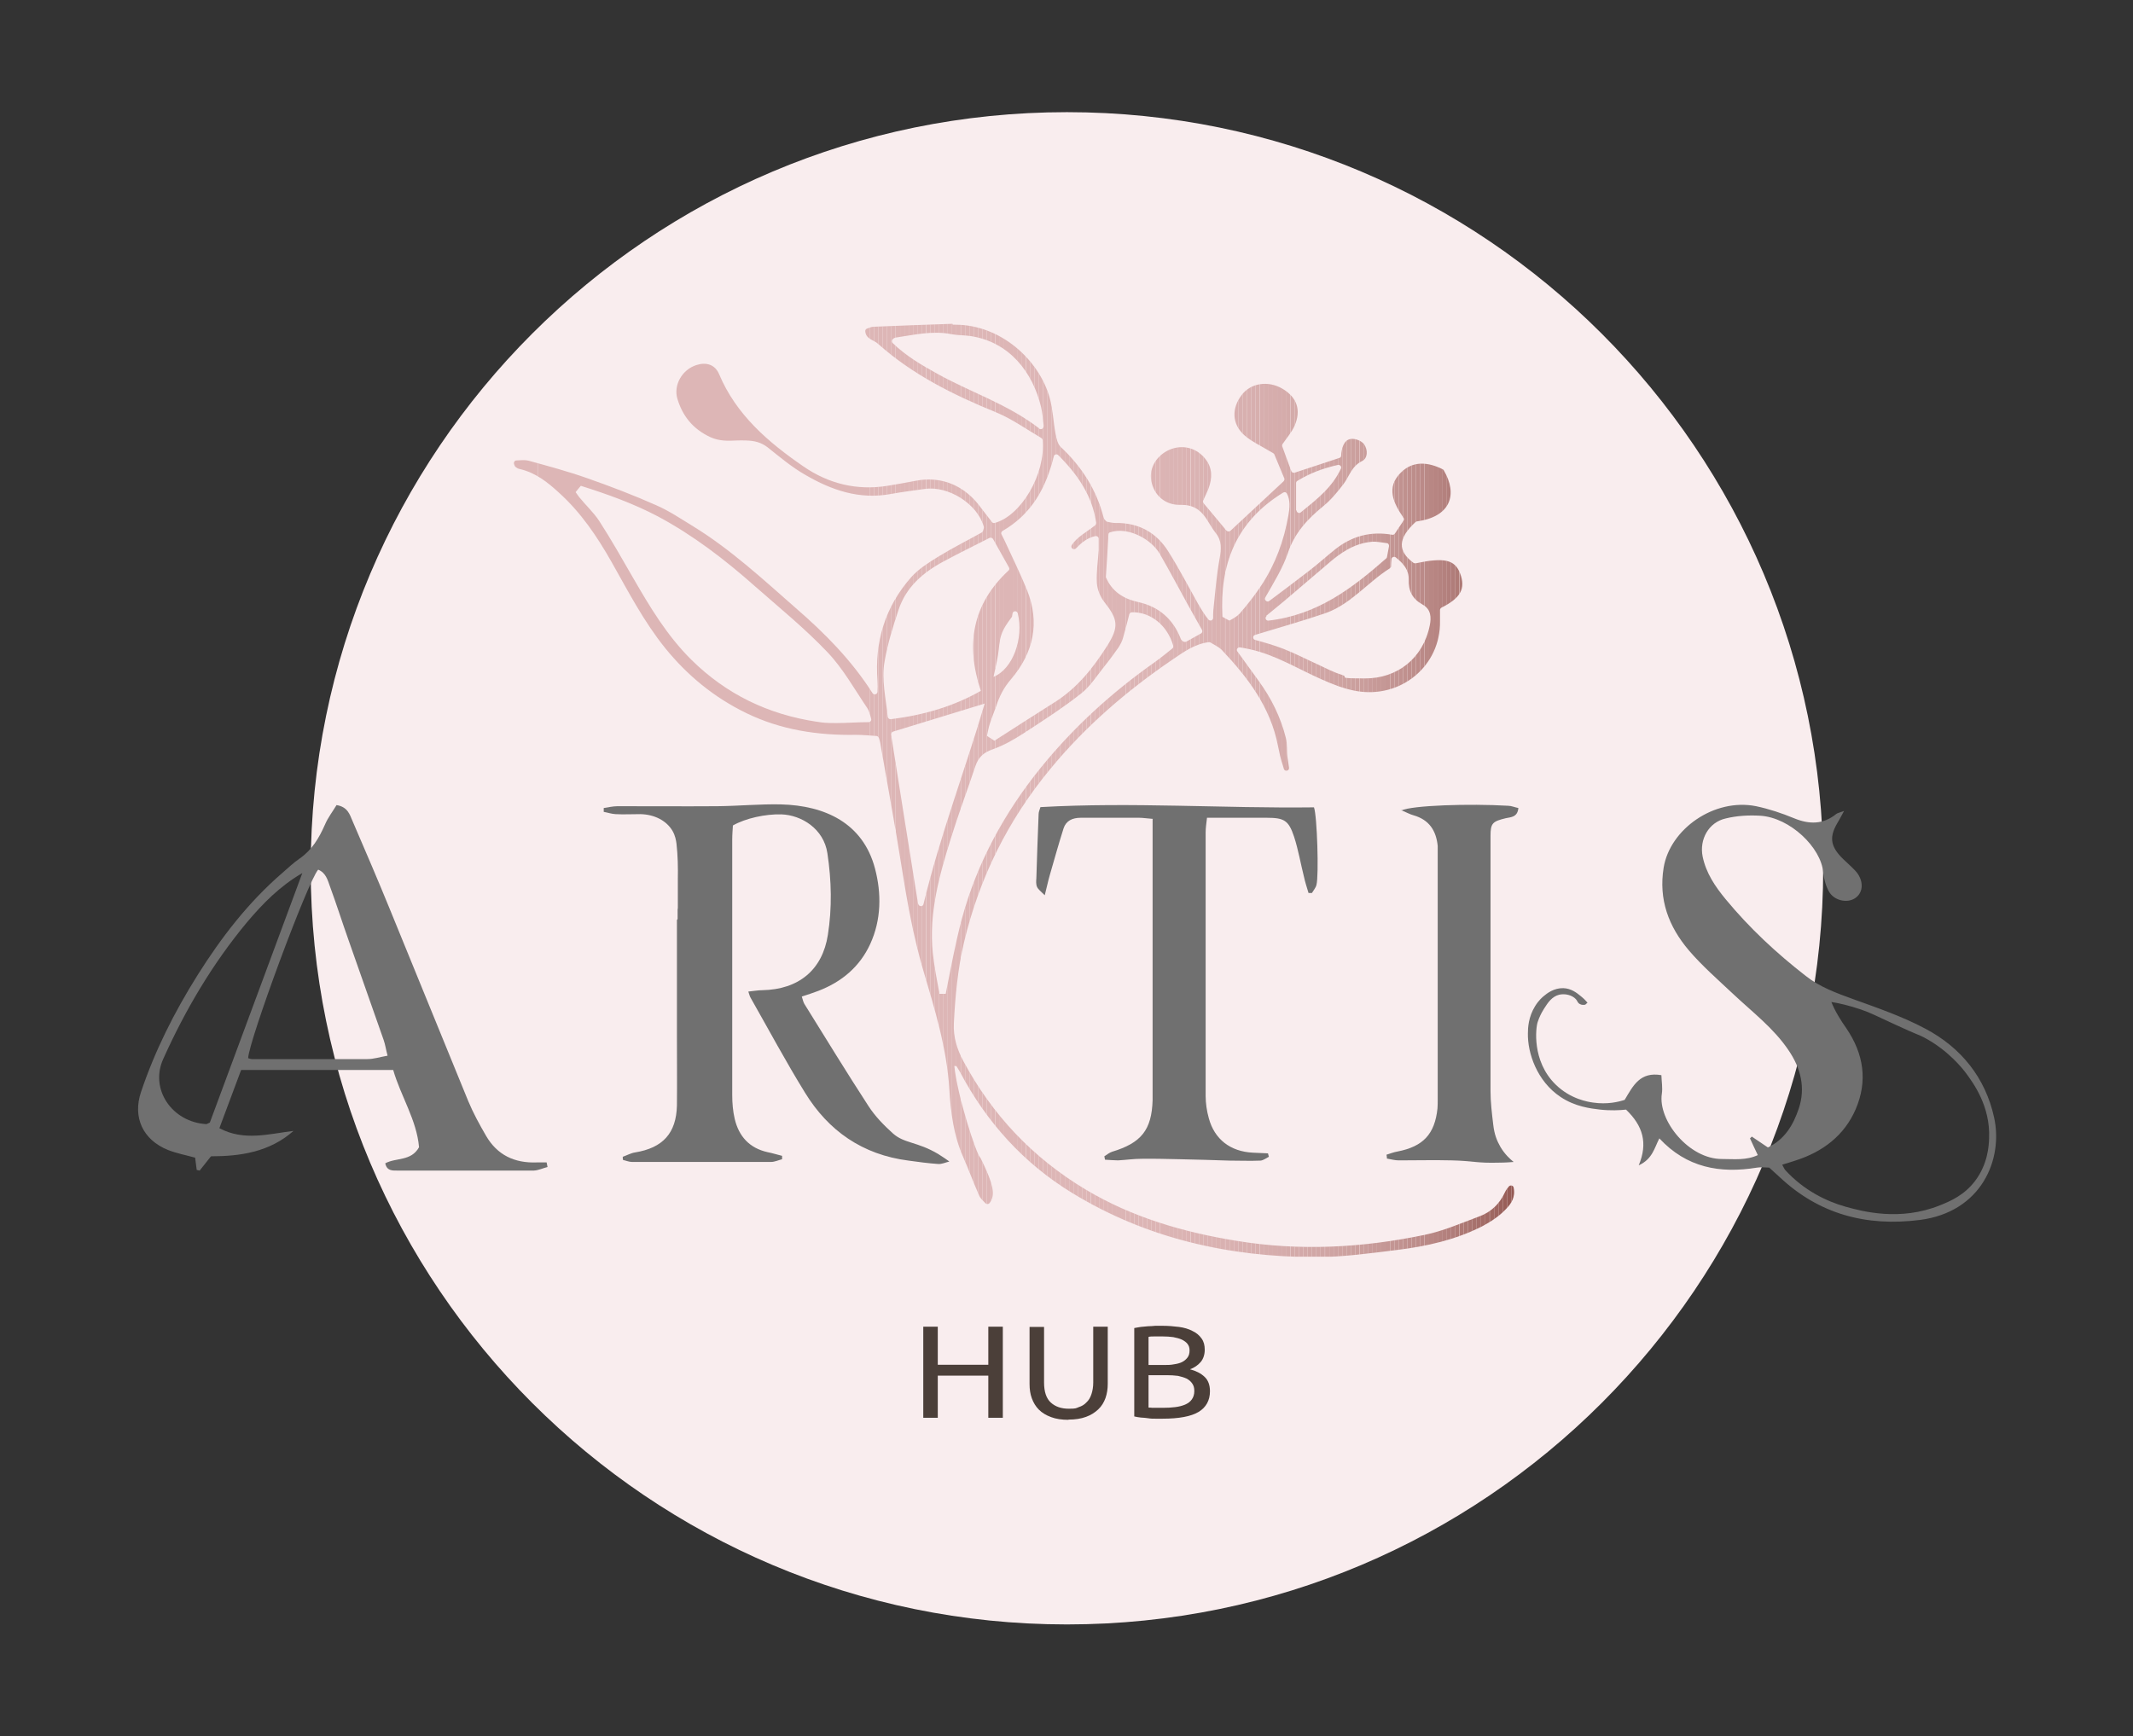 <?xml version="1.0" encoding="UTF-8"?>
<svg xmlns="http://www.w3.org/2000/svg" version="1.1" xmlns:xlink="http://www.w3.org/1999/xlink" viewBox="0 0 941.2 766.3">
  <rect x="0" y="0" width="941.2" height="766.3" fill="#333333" stroke="none"/>
  <defs>
    <style>
      .cls-1 {
        fill: #cb9f9d;
      }

      .cls-2 {
        fill: #915650;
      }

      .cls-3 {
        fill: #d3a9a9;
      }

      .cls-4 {
        fill: #d1a7a6;
      }

      .cls-5 {
        fill: #9b625d;
      }

      .cls-6 {
        fill: #c69997;
      }

      .cls-7 {
        fill: #dbb3b3;
      }

      .cls-8 {
        fill: #cea3a1;
      }

      .cls-9 {
        fill: #d7aeae;
      }

      .cls-10 {
        fill: #bb8a88;
      }

      .cls-11 {
        fill: #c29492;
      }

      .cls-12 {
        fill: #dab3b3;
      }

      .cls-13 {
        fill: #b27f7c;
      }

      .cls-14 {
        fill: #d5acac;
      }

      .cls-15 {
        fill: #a56f6b;
      }

      .cls-16 {
        fill: #dcb4b4;
      }

      .cls-17 {
        fill: #d8b0b0;
      }

      .cls-18 {
        fill: #d6adac;
      }

      .cls-19 {
        fill: #ab7772;
      }

      .cls-20 {
        fill: #d7afae;
      }

      .cls-21 {
        fill: #dbb4b3;
      }

      .cls-22 {
        fill: #c79a98;
      }

      .cls-23 {
        fill: #dab2b1;
      }

      .cls-24 {
        fill: none;
      }

      .cls-25 {
        fill: #c99d9b;
      }

      .cls-26 {
        fill: #bd8e8b;
      }

      .cls-27 {
        fill: #ddb5b5;
      }

      .cls-28 {
        fill: #cfa4a3;
      }

      .cls-29 {
        fill: #9f6862;
      }

      .cls-30 {
        fill: #c39593;
      }

      .cls-31 {
        fill: #f9edee;
      }

      .cls-32 {
        fill: #9d6560;
      }

      .cls-33 {
        fill: #d9b1b1;
      }

      .cls-34 {
        fill: #dab2b2;
      }

      .cls-35 {
        fill: #b58380;
      }

      .cls-36 {
        clip-path: url(#clippath-1);
      }

      .cls-37 {
        fill: #b78582;
      }

      .cls-38 {
        fill: #b07d7a;
      }

      .cls-39 {
        fill: #dcb5b4;
      }

      .cls-40 {
        fill: #d6aead;
      }

      .cls-41 {
        fill: #4b3f39;
      }

      .cls-42 {
        fill: #cba09e;
      }

      .cls-43 {
        fill: #bc8c89;
      }

      .cls-44 {
        fill: #d7afaf;
      }

      .cls-45 {
        fill: #b88784;
      }

      .cls-46 {
        fill: #a16a65;
      }

      .cls-47 {
        fill: #d4abaa;
      }

      .cls-48 {
        fill: #b4817e;
      }

      .cls-49 {
        fill: #ddb6b6;
      }

      .cls-50 {
        fill: #945953;
      }

      .cls-51 {
        fill: #d0a5a4;
      }

      .cls-52 {
        fill: #cda2a0;
      }

      .cls-53 {
        fill: #c89b9a;
      }

      .cls-54 {
        fill: #c19290;
      }

      .cls-55 {
        fill: #af7b77;
      }

      .cls-56 {
        fill: #d0a6a5;
      }

      .cls-57 {
        fill: #995f59;
      }

      .cls-58 {
        fill: #d5acab;
      }

      .cls-59 {
        fill: #dab3b2;
      }

      .cls-60 {
        fill: #d4aaa9;
      }

      .cls-61 {
        fill: #965c56;
      }

      .cls-62 {
        fill: #dbb4b4;
      }

      .cls-63 {
        fill: #c59896;
      }

      .cls-64 {
        fill: #dcb5b5;
      }

      .cls-65 {
        fill: #a36d68;
      }

      .cls-66 {
        fill: #a97470;
      }

      .cls-67 {
        fill: #b98986;
      }

      .cls-68 {
        fill: #cea3a2;
      }

      .cls-69 {
        fill: #d9b1b0;
      }

      .cls-70 {
        fill: #c0918e;
      }

      .cls-71 {
        fill: #d8b0af;
      }

      .cls-72 {
        fill: #bf8f8d;
      }

      .cls-73 {
        fill: #d8afaf;
      }

      .cls-74 {
        fill: #c49694;
      }

      .cls-75 {
        clip-path: url(#clippath);
      }

      .cls-76 {
        fill: #d2a8a7;
      }

      .cls-77 {
        fill: #707070;
      }

      .cls-78 {
        fill: #ad7975;
      }

      .cls-79 {
        fill: #d9b0b0;
      }

      .cls-80 {
        fill: #a7726d;
      }

      .cls-81 {
        fill: #d3a9a8;
      }

      .cls-82 {
        fill: #cca19f;
      }

      .cls-83 {
        fill: #d6adad;
      }

      .cls-84 {
        fill: #ca9e9c;
      }
    </style>
    <clipPath id="clippath">
      <path class="cls-24" d="M405.1,398.9c-4-25-8-49.9-11.9-74.7,0-.6.3-1.1.8-1.3,13.7-4.2,27.2-8.3,40.5-12.4-8.5,29-19.6,57.9-27,88.5-.1.6-.6.9-1.1.9s-1.1-.3-1.2-1M414.5,438.3c-1.1-5.9-2.3-11.9-2.9-17.8-1.8-17.6,2.9-34.3,8.1-50.9,3.3-10.6,7.2-21,10.7-31.5,1.3-3.8,3.5-6,7.6-7.4,4.8-1.7,9.4-4.3,13.7-7.1,8.6-5.6,17.3-11.2,25.3-17.5,4.1-3.2,7-7.9,10.3-12,2.2-2.7,4.2-5.5,6.2-8.3.9-1.4,1.7-2.9,2.1-4.5,1-3.5,1.9-7,2.7-10.2.1-.5.6-.8,1.1-.9,8.4-.2,15.8,5.9,18.3,14.8.1.4,0,.9-.4,1.2-2.5,2-5.2,4.2-8,6.2-18.7,13.2-35.4,28.4-49.8,46.1-16.3,20.1-28.4,42.3-35.1,67.1-2.9,10.9-4.9,22-7.1,33-1.6,0-1.3,0-2.9,0M440.4,288.9c.5-3,.5-6.1,1.5-8.9.9-2.7,2.7-5.2,4.5-7.6.1-.1.2-.3.2-.5l.2-1.2c.2-1.2,2-1.3,2.3,0,2.7,11.1-2.2,24.6-10.7,28,.8-3.8,1.5-6.7,2-9.7M592.4,297.9c-3.8-1.1-7.4-3-11-4.7-5.1-2.3-10-4.9-15.2-6.9-3.9-1.5-8-2.7-12.4-3.9-1.1-.3-1.1-1.9,0-2.2,10.5-3.2,20.8-6.1,30.8-9.5,11.4-3.9,18.8-13.7,28.7-19.9.3-.2.5-.5.5-.9,0-1,.1-2,.2-3.1,0-.9,1.2-1.4,1.9-.8,3.4,2.7,5.8,5.5,5.7,9.7-.2,5,1.6,8.6,6.1,11.1,3.8,2.1,3.9,5.7,3.2,9.2-3,14.8-14.6,23.4-28.4,23.4s-6.8-.5-10.3-1.5M558.7,271.8c2.9-2.4,5.4-4.4,7.9-6.5,6.3-5.4,12.6-10.7,18.9-16.1,5.7-5,11.8-9.4,19.8-10.1,2-.2,4.1.3,6.6.6.7,0,1.1.7,1,1.4-.4,2.2-.7,3.6-.9,4.8,0,.2-.2.5-.4.6-14.9,13.1-30.3,24.9-51.9,27.4,0,0-.1,0-.1,0-1.1,0-1.6-1.3-.7-2M391.7,316.3c-.8-8.3-2.8-16.3-1.4-24.2,1.3-7.8,3.7-15.5,6.2-23,3.3-10,10.8-16.5,20-21.4,6.5-3.5,13.1-6.7,20.1-10.3.6-.3,1.3,0,1.6.5,2.3,4.1,4.5,8.1,7,12.5.3.5.2,1.1-.2,1.4-15.8,14.7-19.1,32.4-12.2,53.1h0c-12.2,6.9-25.2,10.7-39.7,12.5,0,0-.1,0-.2,0-.6,0-1.1-.5-1.2-1.1M521.9,283c-.4-.4-.8-.7-.9-1.1-3.3-8.6-9.6-14.2-18.8-16.2-6.7-1.5-11.6-4.8-14.2-10.9,0-.2-.1-.3,0-.5.4-6.1.8-12.2,1.1-18.4,0-.5.3-.9.8-1,8-2.6,18.3,3.2,21.9,9.6,4.4,7.6,8.5,15.4,12.7,23,1.9,3.4,3.8,6.8,5.9,10.5.3.6.1,1.3-.5,1.6-2.3,1.3-4.4,2.4-6.5,3.6-.2.1-.4.1-.6.1-.3,0-.6-.1-.8-.3M539.4,272.1c-1.2-22.7,5.7-41.8,26.8-54.7.6-.4,1.4-.2,1.7.5,1.5,2.9,1.2,6.3.6,9.6-1.9,11-5.7,21.4-11.9,30.8-2.9,4.4-6.1,8.5-9.6,12.5-1.2,1.3-2.9,2.2-4.5,3.1-1.3-.7-1.8-.9-3.1-1.7M360.3,318.5c-21.3-3.2-39.8-12.1-55.2-27.3-10.8-10.7-18.3-23.3-25.7-36.1-4.9-8.5-9.7-17-15-25.2-2.5-3.8-6-7-8.9-10.6-.5-.7-1-1.4-1.5-2.1,1.1-1.4,1.1-1.4,2.3-2.8,11.7,3.7,23.2,7.8,34,13.5,15.7,8.4,29.6,19.1,42.8,30.8,10.8,9.5,22,18.6,31.9,29,7,7.3,12,16.4,17.7,24.8.8,1.2,1.2,2.8,1.7,4.7.2.7-.3,1.5-1.1,1.5-4.9,0-9.6.4-14.1.4s-5.9-.1-8.8-.6M571.9,225.2v-12c0-.4.2-.8.6-1,5.4-3.3,11.1-5.5,17.8-7,1-.2,1.8.7,1.4,1.6-3.9,8.4-10.6,13.5-17.7,19.3-.2.2-.5.3-.7.3-.6,0-1.2-.5-1.2-1.1M435.5,324.7c.4-1.8.7-3.6,1.3-5.4.8-2.6,1.9-5.1,2.8-7.7,1.4-4.3,3.3-8.1,6.4-11.7,10.1-11.8,13-25.1,7.1-39.7-2.8-6.8-6-13.4-9.1-20.1-.6-1.3-1.2-2.6-2.1-4.3-.3-.5,0-1.2.5-1.5,13-7.5,19.2-19.2,22.6-32.9.2-.9,1.3-1.2,2-.5,8.8,8.8,15,18.1,16.7,29.8,0,.4-.1.8-.4,1.1-3.8,3-8.1,5.2-10.4,8.8-.7,1.2.9,2.4,1.9,1.4,2.3-2.4,4.8-4.6,8.5-5.4.7-.2,1.5.4,1.5,1.1,0,1.8,0,3.4,0,5.1-.3,4.8-1.1,9.7-.8,14.5.2,2.9,1.5,6.1,3.3,8.4,6.1,7.7,6.5,11,1.2,19.4-6.1,9.6-13.1,18.5-23.1,24.8-8.9,5.6-17.7,11.3-26.6,17-1.5-1-1.6-1-3.1-2M458.6,189.1c-14-10.8-30.4-16-45.1-24.2-6.9-3.8-13.7-7.8-19.6-13.5-.5-.5-.4-1.3,0-1.7.4-.4.8-.6,1.2-.7,8.2-1.2,16.4-3.2,24.8-1.5,2.7.5,5.5.4,8.3.8,17.2,2.6,27.5,15.9,31.2,31.4.6,2.6.8,5.3,1.1,8,0,.2,0,.5-.1.9-.2.5-.6.8-1.1.8s-.5,0-.8-.3M420.3,142.9c-11.6.4-23.2.8-34.8,1.3-1,0-2,.5-2.9.8-.5.2-.8.6-.8,1.1.2,3.6,3.8,3.9,5.6,5.6,15.2,13.6,33.3,22.6,52.2,30.3,7.2,3,13.7,7.7,19.9,11.3.3.2.5.5.6.9,1.3,15.1-9.5,33.4-21.2,36.6-.5.1-.9,0-1.2-.4-1.5-1.9-3.1-4-4.7-6.1-7.1-10-17.6-14.4-29-12.1-4.1.8-8.2,1.5-12.4,2.2-13.6,2.2-26.1-1-37-8.5-15.6-10.7-29.8-22.9-37.3-40.8-1.8-4.2-5.6-5.4-10-4-6.3,2-10.2,8.8-8.4,14.9,2.3,7.6,6.8,13.3,14.5,16.9,3.9,1.8,7.8,1.7,11.6,1.5,1.4,0,2.8-.1,4.3,0,3.6.1,6.5.8,9.4,3,5.4,4.3,10.7,8.8,16.7,12.2,11.5,6.7,23.8,11,37.7,8.4,4.9-.9,9.9-1.5,14.8-2.2,10.4-1.6,23.4,6.5,26.2,16.6.1.4,0,.9-.3,1.8,0,.3-.3.6-.6.8-6.1,3.4-12.7,6.7-18.9,10.5-4.4,2.7-8.9,5.5-12.2,9.2-11.6,13.1-16.2,28.6-14.9,45.8.1,1.6.1,3.2,0,4.8,0,1.1-1.6,1.6-2.2.6-9.2-14.5-21.1-26.5-33.8-37.5-14.5-12.7-28.7-25.9-45.3-36.1-5.4-3.3-10.7-6.9-16.5-9.4-9.9-4.4-20.1-8.3-30.4-11.9-8.5-3-17.1-5.3-25.8-7.7-1.6-.4-3.3-.2-5.3-.1-.8,0-1.3.8-1.1,1.5.2.6.3.9.5,1.2.6.5,1.3,1,2.1,1.1,6.9,1.6,12.2,5.8,17.1,10.3,9.8,8.8,17,19.5,23.4,30.8,7.3,12.9,14.1,26.1,23.6,37.9,9.8,12.1,21.6,21.8,35.8,28.7,15.2,7.4,31.5,9.9,48.4,9.6,3,0,6,.3,9,.5.5,0,.9.4,1.1.8.3,1,.5,1.6.6,2.2,3.2,18.4,6.6,36.7,9.5,55.1,2.4,15.2,5.1,30.2,9.4,45,5.1,17.3,10.5,34.6,11.6,52.9.6,10.1,1.9,20.3,6.1,29.8,2.5,5.7,4.6,11.5,7.1,17.1.5,1.2,1.7,2.2,2.7,3.3.5.5,1.3.5,1.8,0,2.8-3.6,1.7-8.5-3.9-19.9l-.3-.4c-1.6-1.5-10-27-11.3-40.3.7.1,1,.1,1,.2.5.8,1,1.6,1.5,2.5,11.7,22.1,28,40.3,49.7,53.5,32.6,19.9,68.8,28.1,107,28.2,12.1,0,24.3-1.7,36.4-3.2,13-1.6,25.7-4.5,37.3-10.4,3.8-2,7.6-4.5,10.5-7.6,2.3-2.3,4.3-5.3,3.4-9.5-.2-1-1.5-1.2-2.1-.5-.7.9-1.3,1.6-1.7,2.5-2.3,5.1-6.1,8.8-11.3,10.7-8,3-16,6.5-24.3,8.2-27.4,5.7-55.1,7.2-82.9,2.6-23.5-3.8-46.1-10.4-66.5-22.6-23.4-14-41.3-33-54-56.7-2.8-5.2-4.5-10.6-4.2-16.7.6-12,1.7-24,4.5-35.8,6.7-28.3,19.4-53.9,38.1-76.5,15.3-18.6,33.6-34.4,53.7-48.1,4.9-3.3,9.8-7,16.2-7.8.3,0,.6,0,.8.2,1.6,1,3.4,1.8,4.7,3,11.7,12.3,21.7,25.5,25,42.5.6,3,1.2,5.9,2.2,8.8l.4,1.4c.4,1.4,2.5.9,2.3-.5-.2-1.6-.5-3.1-.7-4.6-.4-2.8,0-5.8-.7-8.5-2.3-9.2-6.4-17.5-12-25.2-3-4.1-5.9-8.2-9.4-13-.6-.8.1-2,1.2-1.8,1.6.3,2.9.5,4.2.8,11.4,2.5,21.1,8.6,31.5,13.2,4.9,2.2,9.9,4.2,15.2,5.2,20,3.7,37.7-11.1,37.3-30.8,0-1.7,0-3.3,0-4.9,0-.4.3-.8.6-1,8.6-4.3,10.8-8.5,8.3-15.1-2.3-6.1-7-7.2-19.6-4.5-.4,0-.7,0-1-.2-7-5.2-7-10.7.9-18,.2-.2.4-.3.7-.3,14.9-2.1,18-11.9,11.8-22.5-.1-.2-.3-.4-.5-.5-6.4-3.2-13.1-3.9-18.5,1.5-6.5,6.5-3.4,13.2,1.2,19.9.3.4.3.9,0,1.3-1.3,1.9-2.5,3.8-3.8,5.7-.3.4-.7.6-1.2.5-9.7-1.7-17.9.7-25.1,6.4-3.9,3.1-7.5,6.4-11.4,9.4-5.8,4.5-11.7,8.9-17.7,13.4-1,.8-2.4-.4-1.8-1.5,3.8-6.7,7.7-12.9,10-19.7,3-8.9,8.7-15,15.7-20.7,3.3-2.7,6.1-6.1,8.7-9.5,2.7-3.5,3.6-8,8.3-10.3,2.6-1.3,2.6-4.9,1-7.3-.9-1.4-3.2-2.4-4.9-2.5-3.2-.2-4.4,2.2-5,4.9-.2.9-.3,1.8-.3,2.5,0,.5-.4.9-.8,1-6.7,2.2-12.9,4.3-19.7,6.5-.6.2-1.3-.1-1.5-.7-1.4-3.8-2.8-7.5-4-10.9-.1-.3,0-.7.1-1,2.1-3,4.1-5.3,5.3-8,3.1-7,1.1-12.7-5.4-16.5-6.2-3.6-13.8-2.5-17.8,2.7-4.6,5.9-4.5,12.9,1.1,17.9,3.2,2.8,7.4,4.7,12.7,7.9.2.1.4.3.5.5,1.1,2.6,2.8,6.7,4.4,10.6.2.4,0,.9-.3,1.3-8,7.4-15.4,14.4-23.4,21.8-.5.5-1.3.4-1.8,0-3.2-3.9-6.6-7.9-10.1-12.1-.3-.3-.3-.8-.2-1.2.9-1.9,1.7-3.6,2.4-5.4,1.6-4.4,1.8-8.8-1.3-12.8-3.9-5.1-10.2-6.7-16-4.2-5.7,2.5-9,8.1-8,13.6,1.1,6.4,6.1,10.9,12.9,10.7,5.4-.1,8.7,2,11.4,6.1,1.4,2.1,2.6,4.4,4.2,6.4,2.7,3.4,2.4,7,1.7,11-1.4,7.6-2,15.3-2.8,23-.1,1.1-.1,2.3-.1,3.4,0,1.1-1.4,1.6-2.1.7-1.7-2.1-3-4.3-4.3-6.5-4.4-7.8-8.5-15.8-13.3-23.4-5.2-8.4-13.1-12.9-23.5-12.7-1.2,0-2.4-.3-3.4-.5-.3,0-.5-.2-.7-.4-.5-.5-.9-.9-1-1.4-3.1-12.2-9.6-22.5-18.9-31.2-1.4-1.3-1.9-3.7-2.3-5.7-1-5.3-1.2-10.8-2.6-16-4.8-17.1-21.9-32.3-41.6-32.3-.4,0-.8,0-1.2,0h0Z"/>
    </clipPath>
    <clipPath id="clippath-1">
      <rect class="cls-24" x="226.7" y="142.9" width="442.4" height="411.7"/>
    </clipPath>
  </defs>
  <!-- Generator: Adobe Illustrator 28.6.0, SVG Export Plug-In . SVG Version: 1.2.0 Build 709)  -->
  <g>
    <g id="Layer_1">
      <path class="cls-31" d="M804.5,383.2c0,184.3-149.4,333.7-333.7,333.7s-333.7-149.4-333.7-333.7S286.5,49.5,470.8,49.5s333.7,149.4,333.7,333.7"/>
      <g class="cls-75">
        <g class="cls-36">
          <g>
            <rect class="cls-49" x="226.7" y="142.9" width="10.7" height="411.7"/>
            <rect class="cls-49" x="237.4" y="142.9" width="146.4" height="411.7"/>
            <rect class="cls-49" x="383.8" y="142.9" width="1.9" height="411.7"/>
            <rect class="cls-49" x="385.7" y="142.9" width="1.9" height="411.7"/>
            <rect class="cls-49" x="387.6" y="142.9" width="1.9" height="411.7"/>
            <rect class="cls-49" x="389.5" y="142.9" width="1.9" height="411.7"/>
            <rect class="cls-49" x="391.4" y="142.9" width="1.9" height="411.7"/>
            <rect class="cls-49" x="393.3" y="142.9" width="1.9" height="411.7"/>
            <rect class="cls-49" x="395.3" y="142.9" width="1.9" height="411.7"/>
            <rect class="cls-49" x="397.2" y="142.9" width="1.9" height="411.7"/>
            <rect class="cls-49" x="399.1" y="142.9" width="1.9" height="411.7"/>
            <rect class="cls-49" x="401" y="142.9" width="1.9" height="411.7"/>
            <rect class="cls-49" x="402.9" y="142.9" width="1.9" height="411.7"/>
            <rect class="cls-49" x="404.8" y="142.9" width="1.9" height="411.7"/>
            <rect class="cls-49" x="406.7" y="142.9" width="1.9" height="411.7"/>
            <rect class="cls-49" x="408.7" y="142.9" width="1.9" height="411.7"/>
            <rect class="cls-49" x="410.6" y="142.9" width="1.9" height="411.7"/>
            <rect class="cls-49" x="412.5" y="142.9" width="1.9" height="411.7"/>
            <rect class="cls-49" x="414.4" y="142.9" width="1.9" height="411.7"/>
            <rect class="cls-49" x="416.3" y="142.9" width="1.9" height="411.7"/>
            <rect class="cls-49" x="418.2" y="142.9" width="1.9" height="411.7"/>
            <rect class="cls-49" x="420.1" y="142.9" width="1.9" height="411.7"/>
            <rect class="cls-49" x="422" y="142.9" width="1.9" height="411.7"/>
            <rect class="cls-49" x="424" y="142.9" width="1.9" height="411.7"/>
            <rect class="cls-49" x="425.9" y="142.9" width="1.9" height="411.7"/>
            <rect class="cls-49" x="427.8" y="142.9" width="1.9" height="411.7"/>
            <rect class="cls-49" x="429.7" y="142.9" width="1.9" height="411.7"/>
            <rect class="cls-49" x="431.6" y="142.9" width="1.9" height="411.7"/>
            <rect class="cls-49" x="433.5" y="142.9" width="1.9" height="411.7"/>
            <rect class="cls-49" x="435.4" y="142.9" width="1.9" height="411.7"/>
            <rect class="cls-49" x="437.3" y="142.9" width="1.9" height="411.7"/>
            <rect class="cls-49" x="439.3" y="142.9" width="1.9" height="411.7"/>
            <rect class="cls-49" x="441.2" y="142.9" width="1.9" height="411.7"/>
            <rect class="cls-49" x="443.1" y="142.9" width="1.9" height="411.7"/>
            <rect class="cls-49" x="445" y="142.9" width="1.9" height="411.7"/>
            <rect class="cls-49" x="446.9" y="142.9" width="1.9" height="411.7"/>
            <rect class="cls-49" x="448.8" y="142.9" width="1.9" height="411.7"/>
            <rect class="cls-49" x="450.7" y="142.9" width="1.9" height="411.7"/>
            <rect class="cls-49" x="452.7" y="142.9" width="1.9" height="411.7"/>
            <rect class="cls-49" x="454.6" y="142.9" width="1.9" height="411.7"/>
            <rect class="cls-49" x="456.5" y="142.9" width="1.9" height="411.7"/>
            <rect class="cls-49" x="458.4" y="142.9" width="1.9" height="411.7"/>
            <rect class="cls-49" x="460.3" y="142.9" width="1.9" height="411.7"/>
            <rect class="cls-49" x="462.2" y="142.9" width="1.9" height="411.7"/>
            <rect class="cls-49" x="464.1" y="142.9" width="1.9" height="411.7"/>
            <rect class="cls-49" x="466" y="142.9" width="1.9" height="411.7"/>
            <rect class="cls-49" x="468" y="142.9" width="1.9" height="411.7"/>
            <rect class="cls-49" x="469.9" y="142.9" width="1.9" height="411.7"/>
            <rect class="cls-49" x="471.8" y="142.9" width="1.9" height="411.7"/>
            <rect class="cls-49" x="473.7" y="142.9" width="1.9" height="411.7"/>
            <rect class="cls-49" x="475.6" y="142.9" width="1.9" height="411.7"/>
            <rect class="cls-49" x="477.5" y="142.9" width="1.9" height="411.7"/>
            <rect class="cls-49" x="479.4" y="142.9" width="1.9" height="411.7"/>
            <rect class="cls-49" x="481.4" y="142.9" width="1.9" height="411.7"/>
            <rect class="cls-27" x="483.3" y="142.9" width="1.9" height="411.7"/>
            <rect class="cls-27" x="485.2" y="142.9" width="1.9" height="411.7"/>
            <rect class="cls-27" x="487.1" y="142.9" width="1.9" height="411.7"/>
            <rect class="cls-64" x="489" y="142.9" width="1.9" height="411.7"/>
            <rect class="cls-64" x="490.9" y="142.9" width="1.9" height="411.7"/>
            <rect class="cls-64" x="492.8" y="142.9" width="1.9" height="411.7"/>
            <rect class="cls-64" x="494.7" y="142.9" width="1.9" height="411.7"/>
            <rect class="cls-64" x="496.7" y="142.9" width="1.9" height="411.7"/>
            <rect class="cls-64" x="498.6" y="142.9" width="1.9" height="411.7"/>
            <rect class="cls-64" x="500.5" y="142.9" width="1.9" height="411.7"/>
            <rect class="cls-64" x="502.4" y="142.9" width="1.9" height="411.7"/>
            <rect class="cls-64" x="504.3" y="142.9" width="1.9" height="411.7"/>
            <rect class="cls-39" x="506.2" y="142.9" width="1.9" height="411.7"/>
            <rect class="cls-16" x="508.1" y="142.9" width="1.9" height="411.7"/>
            <rect class="cls-16" x="510" y="142.9" width="1.9" height="411.7"/>
            <rect class="cls-16" x="512" y="142.9" width="1.9" height="411.7"/>
            <rect class="cls-62" x="513.9" y="142.9" width="1.9" height="411.7"/>
            <rect class="cls-62" x="515.8" y="142.9" width="1.9" height="411.7"/>
            <rect class="cls-62" x="517.7" y="142.9" width="1.9" height="411.7"/>
            <rect class="cls-21" x="519.6" y="142.9" width="1.9" height="411.7"/>
            <rect class="cls-7" x="521.5" y="142.9" width="1.9" height="411.7"/>
            <rect class="cls-7" x="523.4" y="142.9" width="1.9" height="411.7"/>
            <rect class="cls-7" x="525.4" y="142.9" width="1.9" height="411.7"/>
            <rect class="cls-12" x="527.3" y="142.9" width="1.9" height="411.7"/>
            <rect class="cls-59" x="529.2" y="142.9" width="1.9" height="411.7"/>
            <rect class="cls-34" x="531.1" y="142.9" width="1.9" height="411.7"/>
            <rect class="cls-34" x="533" y="142.9" width="1.9" height="411.7"/>
            <rect class="cls-34" x="534.9" y="142.9" width="1.9" height="411.7"/>
            <rect class="cls-23" x="536.8" y="142.9" width="1.9" height="411.7"/>
            <rect class="cls-33" x="538.7" y="142.9" width="1.9" height="411.7"/>
            <rect class="cls-33" x="540.7" y="142.9" width="1.9" height="411.7"/>
            <rect class="cls-69" x="542.6" y="142.9" width="1.9" height="411.7"/>
            <rect class="cls-79" x="544.5" y="142.9" width="1.9" height="411.7"/>
            <rect class="cls-17" x="546.4" y="142.9" width="1.9" height="411.7"/>
            <rect class="cls-71" x="548.3" y="142.9" width="1.9" height="411.7"/>
            <rect class="cls-73" x="550.2" y="142.9" width="1.9" height="411.7"/>
            <rect class="cls-44" x="552.1" y="142.9" width="1.9" height="411.7"/>
            <rect class="cls-20" x="554" y="142.9" width="1.9" height="411.7"/>
            <rect class="cls-9" x="556" y="142.9" width="1.9" height="411.7"/>
            <rect class="cls-40" x="557.9" y="142.9" width="1.9" height="411.7"/>
            <rect class="cls-83" x="559.8" y="142.9" width="1.9" height="411.7"/>
            <rect class="cls-18" x="561.7" y="142.9" width="1.9" height="411.7"/>
            <rect class="cls-14" x="563.6" y="142.9" width="1.9" height="411.7"/>
            <rect class="cls-58" x="565.5" y="142.9" width="1.9" height="411.7"/>
            <rect class="cls-47" x="567.4" y="142.9" width="1.9" height="411.7"/>
            <rect class="cls-47" x="569.4" y="142.9" width="1.9" height="411.7"/>
            <rect class="cls-60" x="571.3" y="142.9" width="1.9" height="411.7"/>
            <rect class="cls-3" x="573.2" y="142.9" width="1.9" height="411.7"/>
            <rect class="cls-81" x="575.1" y="142.9" width="1.9" height="411.7"/>
            <rect class="cls-76" x="577" y="142.9" width="1.9" height="411.7"/>
            <rect class="cls-4" x="578.9" y="142.9" width="1.9" height="411.7"/>
            <rect class="cls-4" x="580.8" y="142.9" width="1.9" height="411.7"/>
            <rect class="cls-56" x="582.7" y="142.9" width="1.9" height="411.7"/>
            <rect class="cls-51" x="584.7" y="142.9" width="1.9" height="411.7"/>
            <rect class="cls-28" x="586.6" y="142.9" width="1.9" height="411.7"/>
            <rect class="cls-68" x="588.5" y="142.9" width="1.9" height="411.7"/>
            <rect class="cls-8" x="590.4" y="142.9" width="1.9" height="411.7"/>
            <rect class="cls-52" x="592.3" y="142.9" width="1.9" height="411.7"/>
            <rect class="cls-82" x="594.2" y="142.9" width="1.9" height="411.7"/>
            <rect class="cls-42" x="596.1" y="142.9" width="1.9" height="411.7"/>
            <rect class="cls-1" x="598" y="142.9" width="1.9" height="411.7"/>
            <rect class="cls-84" x="600" y="142.9" width="1.9" height="411.7"/>
            <rect class="cls-25" x="601.9" y="142.9" width="1.9" height="411.7"/>
            <rect class="cls-53" x="603.8" y="142.9" width="1.9" height="411.7"/>
            <rect class="cls-22" x="605.7" y="142.9" width="1.9" height="411.7"/>
            <rect class="cls-6" x="607.6" y="142.9" width="1.9" height="411.7"/>
            <rect class="cls-63" x="609.5" y="142.9" width="1.9" height="411.7"/>
            <rect class="cls-74" x="611.4" y="142.9" width="1.9" height="411.7"/>
            <rect class="cls-30" x="613.4" y="142.9" width="1.9" height="411.7"/>
            <rect class="cls-11" x="615.3" y="142.9" width="1.9" height="411.7"/>
            <rect class="cls-54" x="617.2" y="142.9" width="1.9" height="411.7"/>
            <rect class="cls-70" x="619.1" y="142.9" width="1.9" height="411.7"/>
            <rect class="cls-72" x="621" y="142.9" width="1.9" height="411.7"/>
            <rect class="cls-26" x="622.9" y="142.9" width="1.9" height="411.7"/>
            <rect class="cls-43" x="624.8" y="142.9" width="1.9" height="411.7"/>
            <rect class="cls-10" x="626.7" y="142.9" width="1.9" height="411.7"/>
            <rect class="cls-67" x="628.7" y="142.9" width="1.9" height="411.7"/>
            <rect class="cls-45" x="630.6" y="142.9" width="1.9" height="411.7"/>
            <rect class="cls-37" x="632.5" y="142.9" width="1.9" height="411.7"/>
            <rect class="cls-35" x="634.4" y="142.9" width="1.9" height="411.7"/>
            <rect class="cls-48" x="636.3" y="142.9" width="1.9" height="411.7"/>
            <rect class="cls-13" x="638.2" y="142.9" width="1.9" height="411.7"/>
            <rect class="cls-38" x="640.1" y="142.9" width="1.9" height="411.7"/>
            <rect class="cls-55" x="642" y="142.9" width="1.9" height="411.7"/>
            <rect class="cls-78" x="644" y="142.9" width="1.9" height="411.7"/>
            <rect class="cls-19" x="645.9" y="142.9" width="1.9" height="411.7"/>
            <rect class="cls-66" x="647.8" y="142.9" width="1.9" height="411.7"/>
            <rect class="cls-80" x="649.7" y="142.9" width="1.9" height="411.7"/>
            <rect class="cls-15" x="651.6" y="142.9" width="1.9" height="411.7"/>
            <rect class="cls-65" x="653.5" y="142.9" width="1.9" height="411.7"/>
            <rect class="cls-46" x="655.4" y="142.9" width="1.9" height="411.7"/>
            <rect class="cls-29" x="657.4" y="142.9" width="1.9" height="411.7"/>
            <rect class="cls-32" x="659.3" y="142.9" width="1.9" height="411.7"/>
            <rect class="cls-5" x="661.2" y="142.9" width="1.9" height="411.7"/>
            <rect class="cls-57" x="663.1" y="142.9" width="1.9" height="411.7"/>
            <rect class="cls-61" x="665" y="142.9" width="1.9" height="411.7"/>
            <rect class="cls-50" x="666.9" y="142.9" width="1.9" height="411.7"/>
            <rect class="cls-2" x="668.8" y="142.9" width=".3" height="411.7"/>
          </g>
        </g>
      </g>
      <g>
        <path class="cls-77" d="M298.7,406v50.7h0c0,10.5.1,20.9,0,31.2-.3,12.2-6.2,18.7-18.5,20.7-1.9.3-3.6,1.3-5.4,1.9,0,.5,0,1,.1,1.4,1.3.3,2.7.9,4,.9,20.4,0,40.9,0,61.3,0,1.6,0,3.3-.8,4.9-1.2,0-.5,0-1,0-1.5-2.1-.5-4.2-1.2-6.3-1.6-8.2-1.8-12.8-7.1-14.6-14.7-.8-3.4-1.1-7-1.1-10.5,0-25.7,0-51.4,0-77.2s0-23.7,0-35.6c0-2.2.2-4.4.3-6.2,5.6-3.2,14.4-5.1,21.4-4.9,8.8.3,18.7,6.3,20.3,17.2,1.8,12,2.1,24,.2,36-2.4,15.4-12.8,24.1-29,24.4-1.9,0-3.9.4-6.1.6.5,1.5.7,2.3,1.1,2.9,7.9,13.9,15.5,28.1,23.9,41.7,10.3,16.8,25.3,27.4,45.7,30,4.3.6,8.7,1.2,13.1,1.5,1.6.1,3.3-.7,4.9-1.1-1.1-.8-2.8-2-4.9-3.3-9.2-5.5-15-4.6-20-9.1-4-3.6-7.9-7.6-10.8-12.1-9.7-14.9-18.9-30-28.3-45.1-.5-.9-.7-2-1.1-3.2,2.7-.9,5-1.6,7.3-2.5,10.4-4,18.3-10.7,22.9-20.7,4.9-10.7,5-22.3,2.1-33.3-5.3-20.1-22.1-27.8-41.5-28.3-9.3-.2-18.7.7-28,.8-14.7.1-29.4,0-44.1,0-2,0-4.1.5-6.1.8v1.7c1.7.3,3.4.9,5.2,1,3.6.2,7.3,0,10.9,0,6.2.1,11.5,2.8,14.2,7.3,1.3,2.2,1.6,4.3,1.8,5.7.6,5.1.7,10.7.6,15.9v12.5c0,.3-.1.5-.1.8,0,.6,0,1.2,0,1.8,0,.3,0,.5,0,1.1,0,.2,0,.3,0,.4s0,0,0,0c0,.1,0,.2,0,.3h0v.5h0Z"/>
        <path class="cls-77" d="M775.7,509.9c-1.2-2.6-2.4-5-3.5-7.5.3-.3.5-.5.8-.8,2.3,1.6,4.6,3.1,7.1,4.8,7.5-3.6,11.2-10,13.6-17.1,3.1-9.2.9-17.9-4.5-25.8-6.5-9.7-15.9-16.8-24.4-24.8-6.7-6.3-13.7-12.4-19.6-19.3-8.9-10.5-13.4-22.4-11.1-36.5,2.8-17,22.3-30.8,40.8-27.1,5.7,1.2,11.4,3.1,16.7,5.3,6.8,2.8,12.9,2.8,18.7-1.9.5-.4,1.3-.5,3.4-1.3-1.4,2.6-2.2,4.1-3.1,5.6-3.3,5.7-2.9,9.7,1.7,14.6,1.4,1.5,3,2.8,4.5,4.3,1.1,1.1,2.2,2.1,3,3.3,2.7,4.1,2.1,8.6-1.4,10.8-3.5,2.2-9.2.9-11.4-3.1-1.4-2.5-2.2-5.6-2.5-8.4-.9-10.9-14.6-24.2-27.8-25-5.1-.3-10.3,0-15.2,1.2-7.6,1.7-11.7,9.3-10.2,16.8,1.5,7.3,5.5,13.2,10.2,18.9,10.4,12.6,22.3,23.7,35.3,33.8,6.2,4.9,13.4,7.5,20.8,10.2,10.8,3.9,21.9,7.7,32,13.1,15.9,8.4,26.5,21.8,30.3,39.1,4.1,18.4-5.4,41.8-32.8,45.3-23.7,3-44.5-2.6-61.9-19-1.4-1.3-2.8-2.5-4.5-4.1-1.7,0-3.6-.3-5.4,0-16.4,2.7-31.1,0-43.1-12.9-2.2,4.2-3,9.1-9.1,11.9,4.1-9.8,1.9-17.4-5.6-24.6-2.8.3-6.8.5-11.4,0-4.3-.5-11.1-1.3-17.5-5.6-10.4-6.9-14.6-19.4-14.4-28.1,0-2.3.2-7.2,3.2-12,1.6-2.6,3.3-4,3.8-4.4,1.4-1.2,4.5-3.6,8.6-3.5,3.5.1,6,2.1,7.7,3.5,1.4,1.1,2.3,2.1,3,2.9-.3.3-.7.6-1,.9-.6.1-1.6.2-2.4-.3-1-.5-1.1-1.5-1.7-2.1-1.7-1.9-4.9-2.6-7.4-2-3.2.8-5,3.5-6.7,6.2-.5.8-1,1.7-1,1.7,0,0-1.1,2-1.8,4.2-.8,2.3-2.7,17.1,7.9,27.5,6.6,6.5,14.4,7.7,16.6,8,6.2.9,11.2-.3,13.9-1.2,3.8-6.4,6.8-12.5,16.2-10.9.1,2.9.6,5.6.2,8.2-1.8,11.8,12,28.9,26.6,28.8,5.3,0,10.7.7,15.9-1.8M786.4,514c.7,1.2.9,1.8,1.2,2.2,8.3,9.2,18.5,14,26.6,16.3,7.5,2.1,24.2,6.6,41.9-.6,4.5-1.8,10.6-4.4,15.4-10.7,5.6-7.4,6.1-15.4,6.2-18.9.6-14.2-7.1-24.5-10.2-28.7-1.2-1.6-7.6-10-18.6-15.8-2.7-1.4-2-.7-12.8-5.7-8.3-3.8-10.6-5.1-15-6.6-5.3-1.8-9.8-2.8-13-3.3.6,1.5,1.6,3.7,3.1,6.2,1.1,1.9,2.3,3.7,3.5,5.4,7.7,11.3,9.5,23.3,4.1,35.8-5,11.5-14.4,18.7-26.6,22.6-1.8.6-3.5,1.1-5.8,1.8"/>
        <path class="cls-77" d="M241.7,515c-2,.5-4.1,1.5-6.1,1.6-20.1,0-40.1,0-60.2,0-2.2,0-4.7.2-5.4-3.2,4.7-2.6,11.4-.8,14.9-7.1-1-12-8.1-22.6-11.4-34.1h-67.1c-3.2,8.6-6.3,16.9-9.6,25.7,10.9,5.8,21.8,2.5,32.7,1.2-10.5,9.3-23.4,11.2-36.4,11.2-1.9,2.4-3.5,4.4-5,6.3-.4-.1-.9-.2-1.3-.3-.2-1.8-.5-3.7-.7-5.4-4-1.1-8.2-1.9-12-3.4-11.1-4.5-15.6-14.4-11.9-25.5,6.1-18.2,14.7-35.3,25-51.7,10.4-16.5,22.2-31.9,37.2-44.9,2.6-2.2,5-4.6,7.8-6.5,5.5-3.8,8.6-9.1,11.2-15,1.3-3.1,3.5-5.9,5.1-8.6,4.9.8,5.8,4.1,7,6.9,5.6,13,11.2,26,16.5,39,11.6,28.2,23,56.5,34.6,84.7,2.2,5.3,5,10.4,7.9,15.4,4.9,8.4,12.5,12.1,22.4,11.7,1.4,0,2.9,0,4.3,0,.1.7.3,1.3.4,2M171,465.8c-.7-2.6-1-4.8-1.7-6.8-5.1-14.7-10.4-29.4-15.5-44.1-2.8-7.9-5.3-15.8-8.2-23.7-1-2.8-1.8-6-5.2-7.4-4.7,5.3-30.7,75.8-30.9,83.2.5.1,1.1.4,1.6.4,17,0,34,0,51,0,2.8,0,5.5-.9,8.9-1.5M133.4,385.3c-9.8,5.7-17.4,13.4-24.4,21.7-15.3,18.4-27.3,38.8-37,60.4-6,13.3,3.9,27.8,19,28.7.3,0,.7-.3,1.6-.7,13.5-36.4,27.2-73.3,40.8-110.1"/>
        <path class="cls-77" d="M508.8,361.4c-2.7-.2-4.4-.5-6.1-.5-8.6,0-17.2,0-25.8,0-3.7,0-6.5,1.3-7.6,4.7-2.2,6.9-4.1,13.8-6.1,20.7-.7,2.4-1.2,4.9-2.2,8.8-1.8-1.8-2.9-2.6-3.4-3.7-.5-1.1-.4-2.6-.3-3.8.3-9.4.6-18.9,1-28.3,0-.9.4-1.8.8-3.1,40.4-2.3,80.7.6,120.7.1,1.4,3.7,2.2,30.1,1.1,34.2-.3,1.3-1.3,2.4-2,3.6-.5,0-1,0-1.5,0-.7-2.4-1.5-4.7-2-7.1-1.5-5.9-2.5-12-4.4-17.8-2.4-7.2-4.4-8.3-12.1-8.3-8.6,0-17.1,0-26.3,0-.3,2.6-.6,4.5-.6,6.5,0,38.7,0,77.5,0,116.2,0,3.3.5,6.7,1.4,9.9,2.5,9.3,9.5,14.7,19.4,15.2,2.2.1,4.4.2,6.7.3.1.5.3,1,.4,1.5-1.2.6-2.4,1.6-3.7,1.7-4.6.2-9.2,0-13.8,0-7.2-.2-14.4-.5-21.6-.6-5.7-.1-11.4-.3-17.1-.2-3.4,0-6.8.5-10.3.7-1.9,0-3.8-.2-5.8-.3-.1-.5-.2-1-.3-1.5,1.1-.7,2.2-1.6,3.4-2,12.9-3.9,17.5-9.6,17.9-22.8,0-2.4,0-4.8,0-7.2,0-36.5,0-73,0-109.5v-7.3"/>
        <path class="cls-77" d="M618.3,357.7c4.7-2.3,30.2-3.1,47.1-2.1,1.5,0,3,.7,4.6,1-.4,4.1-3.3,4-5.6,4.5-5.8,1.4-6.7,2.2-6.7,7.8,0,37.5,0,75,0,112.5,0,5,.6,9.9,1.2,14.9.5,4.4,1.6,7.1,3.2,9.9,1.9,3.2,4.2,5.3,5.8,6.6-1.5.1-3.6.3-6.3.3-10.1.3-11.6-.8-21-1-7.8-.2-15.6,0-23.4,0-1.7,0-3.5-.5-5.2-.8,0-.6-.1-1.1-.2-1.7,1.6-.5,3.1-1.1,4.8-1.4,11.4-2.2,16.5-7.7,17.7-19,.1-1.3.1-2.6.1-3.9v-109.2c0-.9,0-1.9,0-2.8-.7-6.7-3.7-11.5-10.7-13.5-1.5-.4-2.9-1.2-5.5-2.3"/>
      </g>
      <g>
        <path class="cls-41" d="M436.1,585.5h6.4v40.2h-6.4v-18.6h-22.3v18.6h-6.4v-40.2h6.4v16.8h22.3v-16.8Z"/>
        <path class="cls-41" d="M471.5,626.6c-3,0-5.6-.4-7.7-1.2-2.2-.8-4-1.9-5.4-3.3s-2.4-3.1-3.1-5c-.7-1.9-1-4-1-6.3v-25.2h6.4v24.6c0,4,1,7,3,8.8,2,1.8,4.6,2.7,7.9,2.7s3.1-.2,4.4-.7c1.3-.4,2.5-1.1,3.4-2.1,1-.9,1.7-2.1,2.2-3.6s.8-3.2.8-5.2v-24.6h6.4v25.2c0,2.2-.3,4.3-1,6.3-.7,1.9-1.7,3.6-3.2,5s-3.2,2.5-5.4,3.3-4.7,1.2-7.7,1.2h0Z"/>
        <path class="cls-41" d="M512.8,626.1c-.9,0-1.9,0-3,0-1.1,0-2.1,0-3.2-.2s-2.1-.2-3.2-.3-2-.3-2.9-.5v-39c.9-.2,1.8-.3,2.9-.5,1.1-.1,2.1-.2,3.2-.3,1.1,0,2.1-.1,3.2-.2,1.1,0,2,0,3,0,2.6,0,5.1.2,7.4.5,2.3.3,4.3.9,6,1.8,1.7.8,3,1.9,4,3.3,1,1.4,1.4,3,1.4,5s-.6,4-1.8,5.4-2.8,2.5-4.7,3.2c2.7.7,4.8,1.8,6.4,3.3s2.4,3.6,2.4,6.4c0,4-1.7,7.1-5,9.1-3.3,2-8.7,3-15.9,3h0ZM506.8,602.4h6.7c1.6,0,3.1,0,4.5-.3,1.4-.2,2.6-.5,3.6-1s1.8-1.2,2.4-2c.6-.8.9-1.8.9-3.1s-.3-2.1-.9-2.9-1.5-1.4-2.5-1.9c-1.1-.5-2.3-.8-3.8-1.1-1.4-.2-3-.3-4.6-.3s-2.9,0-3.8,0c-.9,0-1.8,0-2.5.2v12.4h0ZM506.8,607v14.2c.5,0,1.1,0,1.7.1.6,0,1.2,0,2,0s1.7,0,2.7,0c1.9,0,3.7-.1,5.3-.3,1.7-.2,3.2-.6,4.4-1.1s2.3-1.3,3-2.3,1.1-2.2,1.1-3.7-.3-2.4-.9-3.3c-.6-.9-1.4-1.6-2.5-2.2-1.1-.5-2.4-.9-3.8-1.2-1.5-.2-3.2-.3-5-.3h-8.2,0Z"/>
      </g>
    </g>
  </g>
</svg>